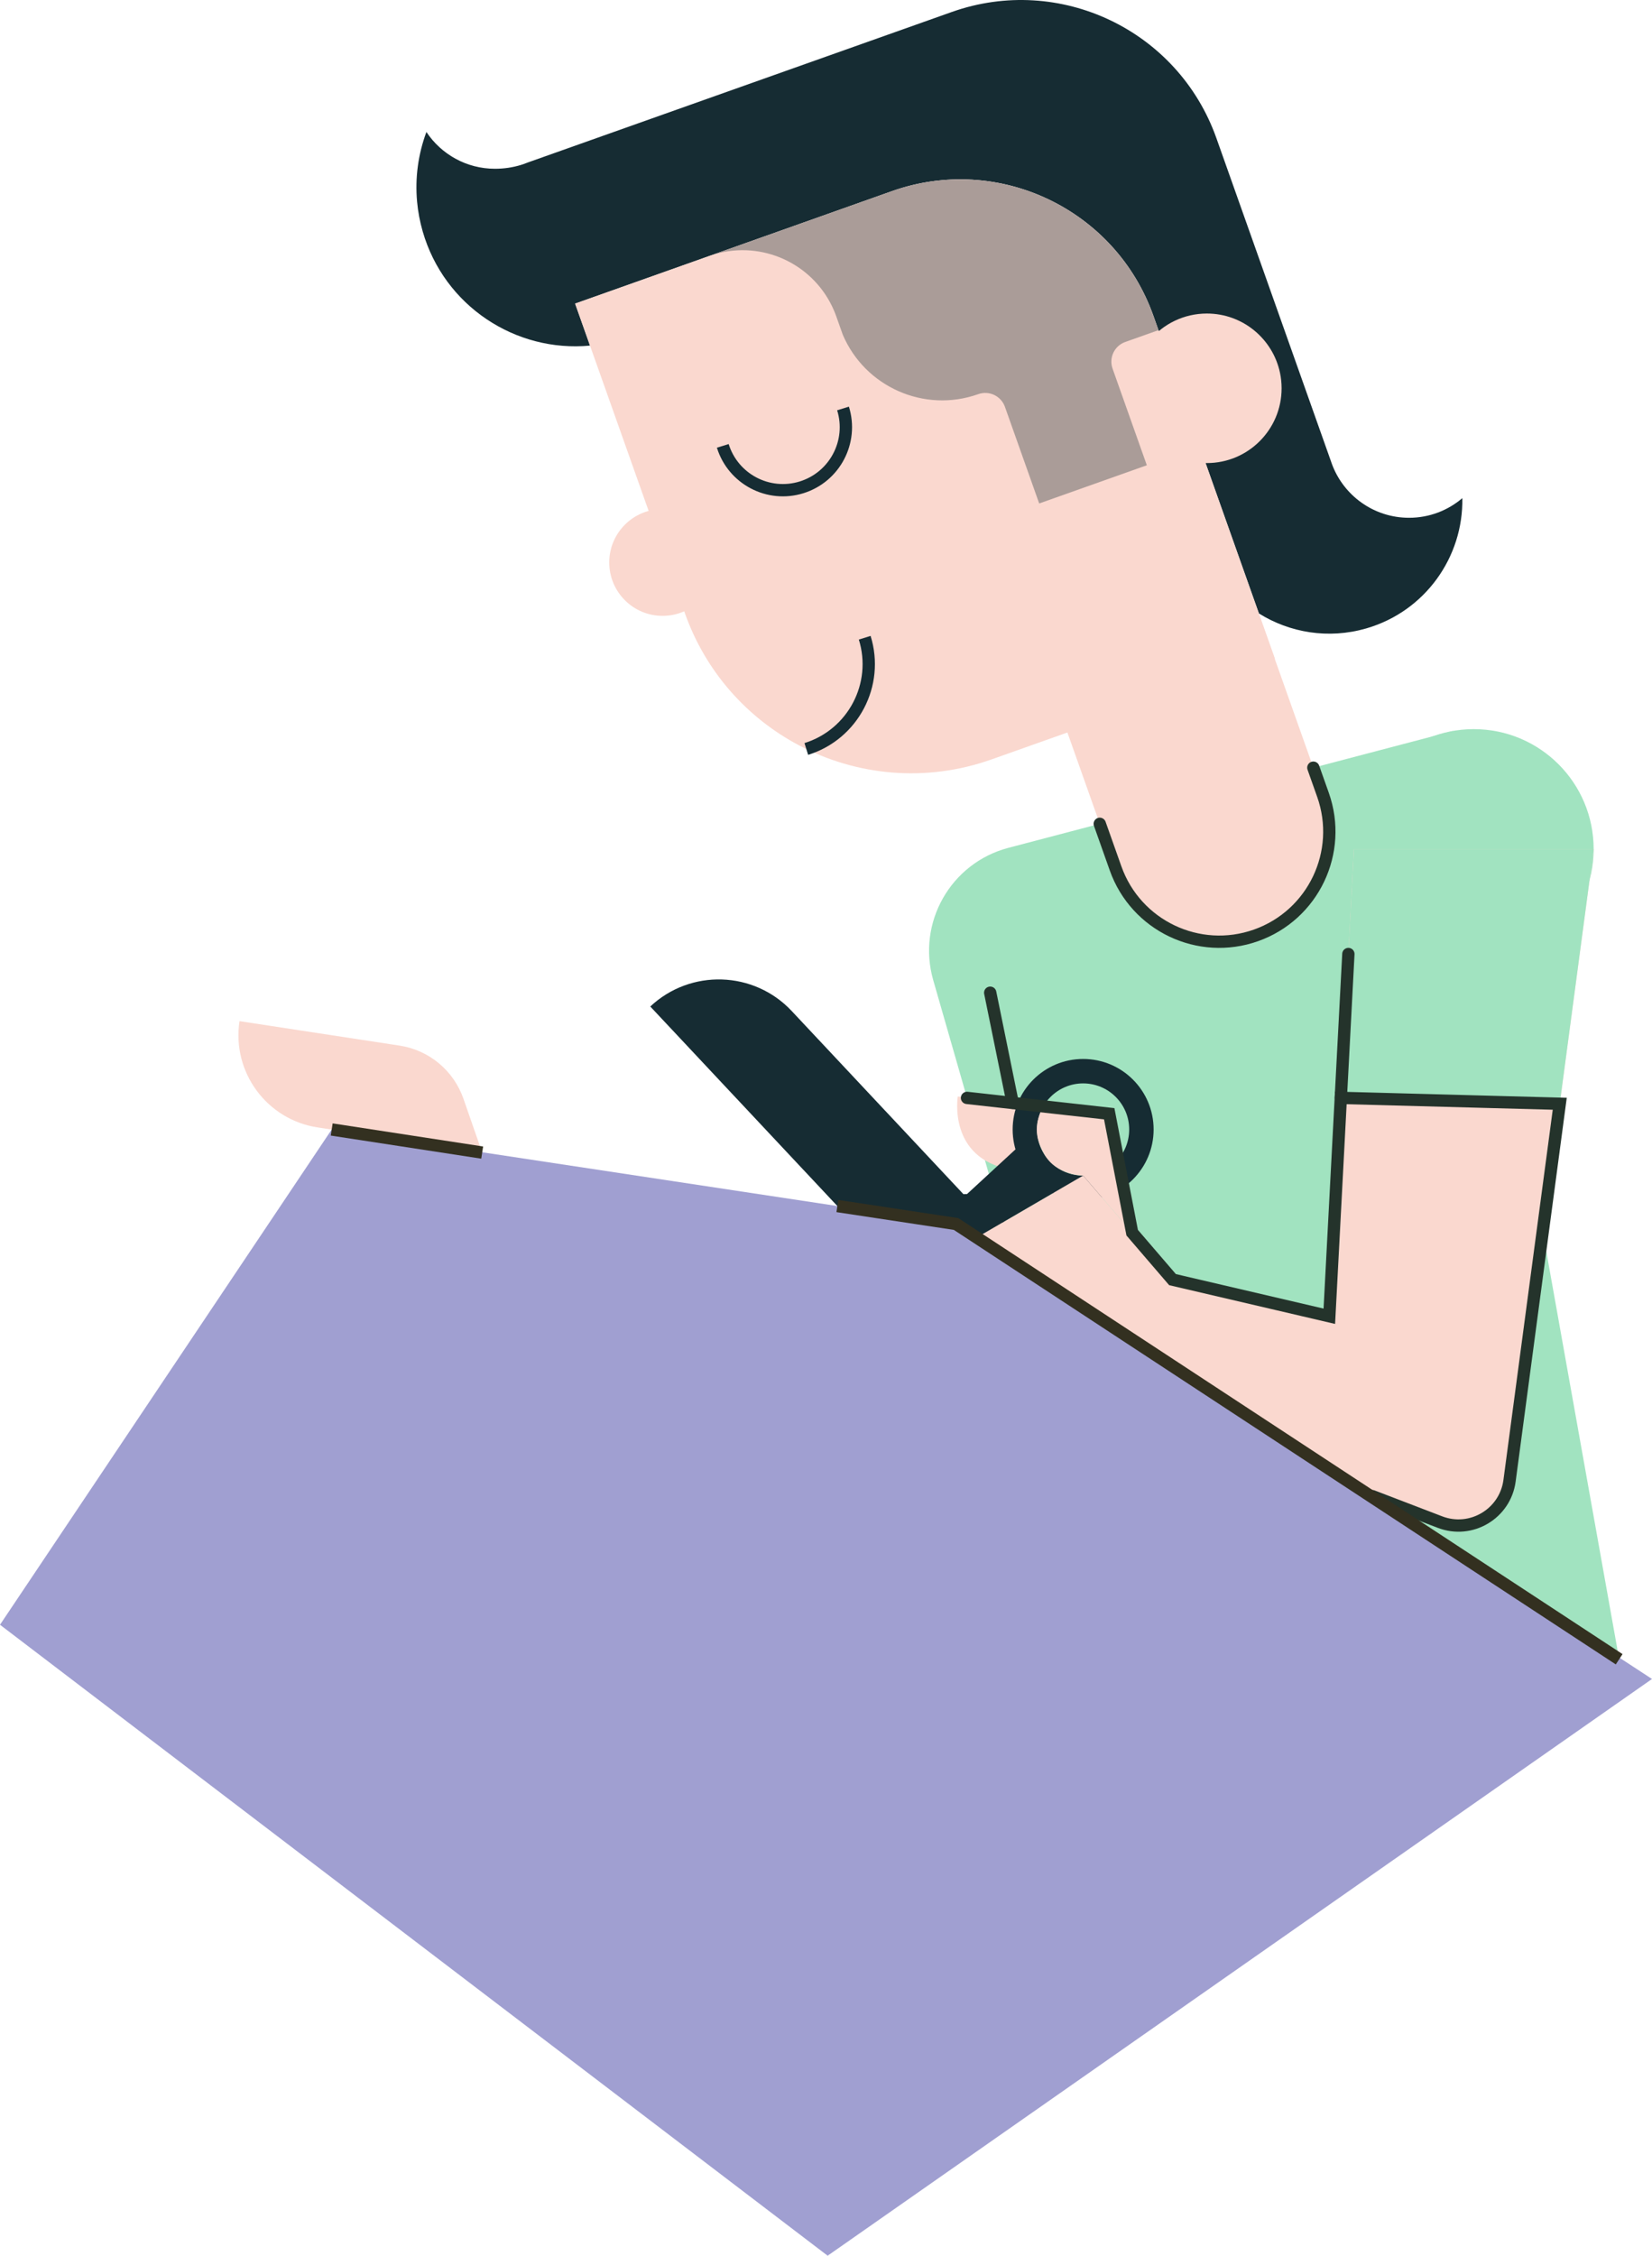<?xml version="1.0" encoding="UTF-8"?>
<svg id="Livello_2" data-name="Livello 2" xmlns="http://www.w3.org/2000/svg" viewBox="0 0 1341.33 1830.42">
  <defs>
    <style>
      .cls-1 {
        opacity: .35;
      }

      .cls-1, .cls-2, .cls-3, .cls-4, .cls-5 {
        stroke-width: 0px;
      }

      .cls-1, .cls-5 {
        fill: #162c33;
      }

      .cls-6 {
        stroke: #162c33;
      }

      .cls-6, .cls-7, .cls-8 {
        fill: none;
        stroke-miterlimit: 10;
        stroke-width: 10px;
      }

      .cls-2 {
        fill: #a1e3c0;
      }

      .cls-3 {
        fill: #fad8cf;
      }

      .cls-4 {
        fill: #a09fd1;
      }

      .cls-7 {
        stroke: #333020;
      }

      .cls-8 {
        stroke: #24332b;
        stroke-linecap: round;
      }
    </style>
  </defs>
  <g id="Livello_2-2" data-name="Livello 2">
    <g>
      <path class="cls-5" d="m1187.32,404.23c.9,47.65-30.06,91.85-78.02,105.71-30.66,8.85-62.05,3.51-87.15-12.16l-8.03-22.62-35.65-100.5c-9.36-26.24-27.8-76.68-34.96-98.54l-2.91-8.19-4.13-11.65c-30.71-86.56-125.78-131.84-212.34-101.13l-72.23,25.62-67.03,23.78-8.53,3.02c-.1.04-.21.07-.31.11l-108.55,38.51-.51.18,12.09,34.08c-60.47,5.71-118.38-32.13-135.85-92.63-2.31-8.01-3.82-16.06-4.55-24.07-1.81-19.59.95-38.9,7.56-56.64,11.96,17.98,32.4,29.83,55.61,29.83,7.41,0,14.39-1.05,20.83-3,.04-.01.09-.03.13-.04,1.91-.58,3.78-1.24,5.59-1.99l145.83-51.73L772.78,9.73c87.59-31.07,183.78,14.75,214.85,102.33l67.06,189.03,26.1,73.56c0,.07.03.13.06.2.21.63.43,1.26.67,1.88h0c9.45,25.37,33.88,43.43,62.54,43.43,16.51,0,31.61-6,43.26-15.93Z"/>
      <path class="cls-3" d="m1035.21,534.6l-.16.06-168.38,59.73-61.54,21.83c-53.55,19-109.88,13.2-156.43-11.43-41.71-22.05-75.59-59.21-92.6-107.17l-.55-1.56-28.9-81.47-47.59-134.14-12.09-34.08.51-.18,108.55-38.51c.1-.04.21-.07.31-.11l8.53-3.02,67.03-23.78,72.23-25.62c86.56-30.71,181.63,14.57,212.34,101.13l4.13,11.65,2.91,8.19,33.71,95.03,1.25,3.51,35.65,100.5,8.03,22.62,13.06,36.82Z"/>
      <circle class="cls-3" cx="538" cy="456.42" r="43.33"/>
      <path class="cls-3" d="m1040.59,315.09c0,33.51-27.16,60.67-60.67,60.67-3.94,0-7.8-.38-11.53-1.1-.76-.14-1.5-.3-2.25-.47-26.86-6.24-46.88-30.33-46.88-59.1,0-14.84,5.33-28.43,14.17-38.97,11.13-13.27,27.83-21.7,46.49-21.7,29.19,0,53.56,20.61,59.36,48.07.86,4.06,1.31,8.28,1.31,12.6Z"/>
      <path class="cls-2" d="m1314.67,1346.42l-134.67-753.33-361.23,94.89c-46.86,12.31-74.43,60.77-61.05,107.34l158.28,551.1h398.67Z"/>
      <circle class="cls-2" cx="1196.62" cy="688.99" r="97.33"/>
      <path class="cls-3" d="m1293.97,688.99l-68.23,511.99c-3.61,27.09-31.58,43.71-57.1,33.93l-382.98-146.82,11-86,282.67,66,19.94-379.1h194.69Z"/>
      <polygon class="cls-2" points="1088.86 887.1 1266.43 895.66 1293.97 688.99 1099.28 688.99 1088.86 887.1"/>
      <path class="cls-5" d="m619.16,748.52h0c44.84,0,81.24,36.4,81.24,81.24v217.37h-81.24v-298.61h0Z" transform="translate(-435.68 694.43) rotate(-43.17)"/>
      <path class="cls-3" d="m391.51,935.27l-133.64-20.41c-41.33-6.31-69.71-44.93-63.4-86.25h0s129.96,19.85,129.96,19.85c23.95,3.66,43.91,20.26,51.87,43.13l15.21,43.68Z"/>
      <circle class="cls-5" cx="785.17" cy="1000.25" r="31.33"/>
      <path class="cls-3" d="m860.97,899.37l-83.3-9.61s-8.43,50.26,43.11,59.29c11.27-7.82,40.19-49.67,40.19-49.67Z"/>
      <path class="cls-6" d="m684.49,331.45c8.39,26.96-6.67,55.61-33.63,64s-55.61-6.67-64-33.63"/>
      <path class="cls-6" d="m702.1,517.49c11.83,38.02-9.41,78.44-47.43,90.27"/>
      <path class="cls-1" d="m903.34,299.13l27.82,78.41-87.39,31-27.82-78.41c-3.13-8.82-12.82-13.43-21.64-10.3h0c-43.95,15.59-92.04-5.94-110.04-48.27l-5.26-14.82c-.57-1.62-1.2-3.21-1.87-4.77-15.41-36.13-54.68-55.74-92.56-46.8-2.69.62-5.36,1.4-8.03,2.33l75.34-26.73,34.92-12.38,37.31-13.24c86.56-30.71,181.63,14.57,212.34,101.13l4.13,11.65-26.95,9.56c-8.82,3.13-13.43,12.82-10.3,21.63Z"/>
      <path class="cls-5" d="m879.44,859.3c-31.6,0-57.23,25.62-57.23,57.23s25.62,57.23,57.23,57.23,57.23-25.62,57.23-57.23-25.62-57.23-57.23-57.23Zm0,94.63c-20.66,0-37.4-16.75-37.4-37.4s16.75-37.4,37.4-37.4,37.4,16.75,37.4,37.4-16.75,37.4-37.4,37.4Z"/>
      <path class="cls-3" d="m847.06,897.83l53.57,5.93,18.64,96.5-39.82-46.32s-21.54.19-31.66-17.49-5.34-29.21-.73-38.61Z"/>
      <polygon class="cls-3" points="952.01 1038.36 879.44 953.93 796.67 1002.09 876.89 1055.75 952.01 1038.36"/>
      <polygon class="cls-5" points="785.17 968.92 824.52 932.66 855.47 967.87 814.18 991.9 785.17 968.92"/>
      <polygon class="cls-4" points="269.33 916.53 776.3 993.23 1341.33 1362.42 672 1830.42 0 1318.42 269.33 916.53"/>
      <path class="cls-8" d="m1114.29,1214.07l54.92,21.05c25.23,9.67,52.88-6.75,56.45-33.54l40.77-305.93-177.77-4.76-9.32,177.2-127.33-29.73-32.75-38.1-18.64-96.5-115.46-12.86"/>
      <line class="cls-8" x1="1088.66" y1="890.89" x2="1094.8" y2="774.15"/>
      <line class="cls-8" x1="822.22" y1="894.9" x2="804" y2="805.55"/>
      <path class="cls-3" d="m1019.85,759c-46.49,16.5-97.56-7.83-114.06-54.32l-51.5-145.19,168.38-59.73,51.51,145.18c16.49,46.5-7.83,97.57-54.33,114.06Z"/>
      <path class="cls-8" d="m1066.37,622.94l7.81,22c16.49,46.5-7.83,97.57-54.33,114.06-46.49,16.5-97.56-7.83-114.06-54.32l-12.84-36.19"/>
      <line class="cls-7" x1="269.33" y1="916.53" x2="391.51" y2="935.27"/>
      <polyline class="cls-7" points="679.9 978.65 776.3 993.23 1314.67 1346.42"/>
    </g>
  </g>
</svg>